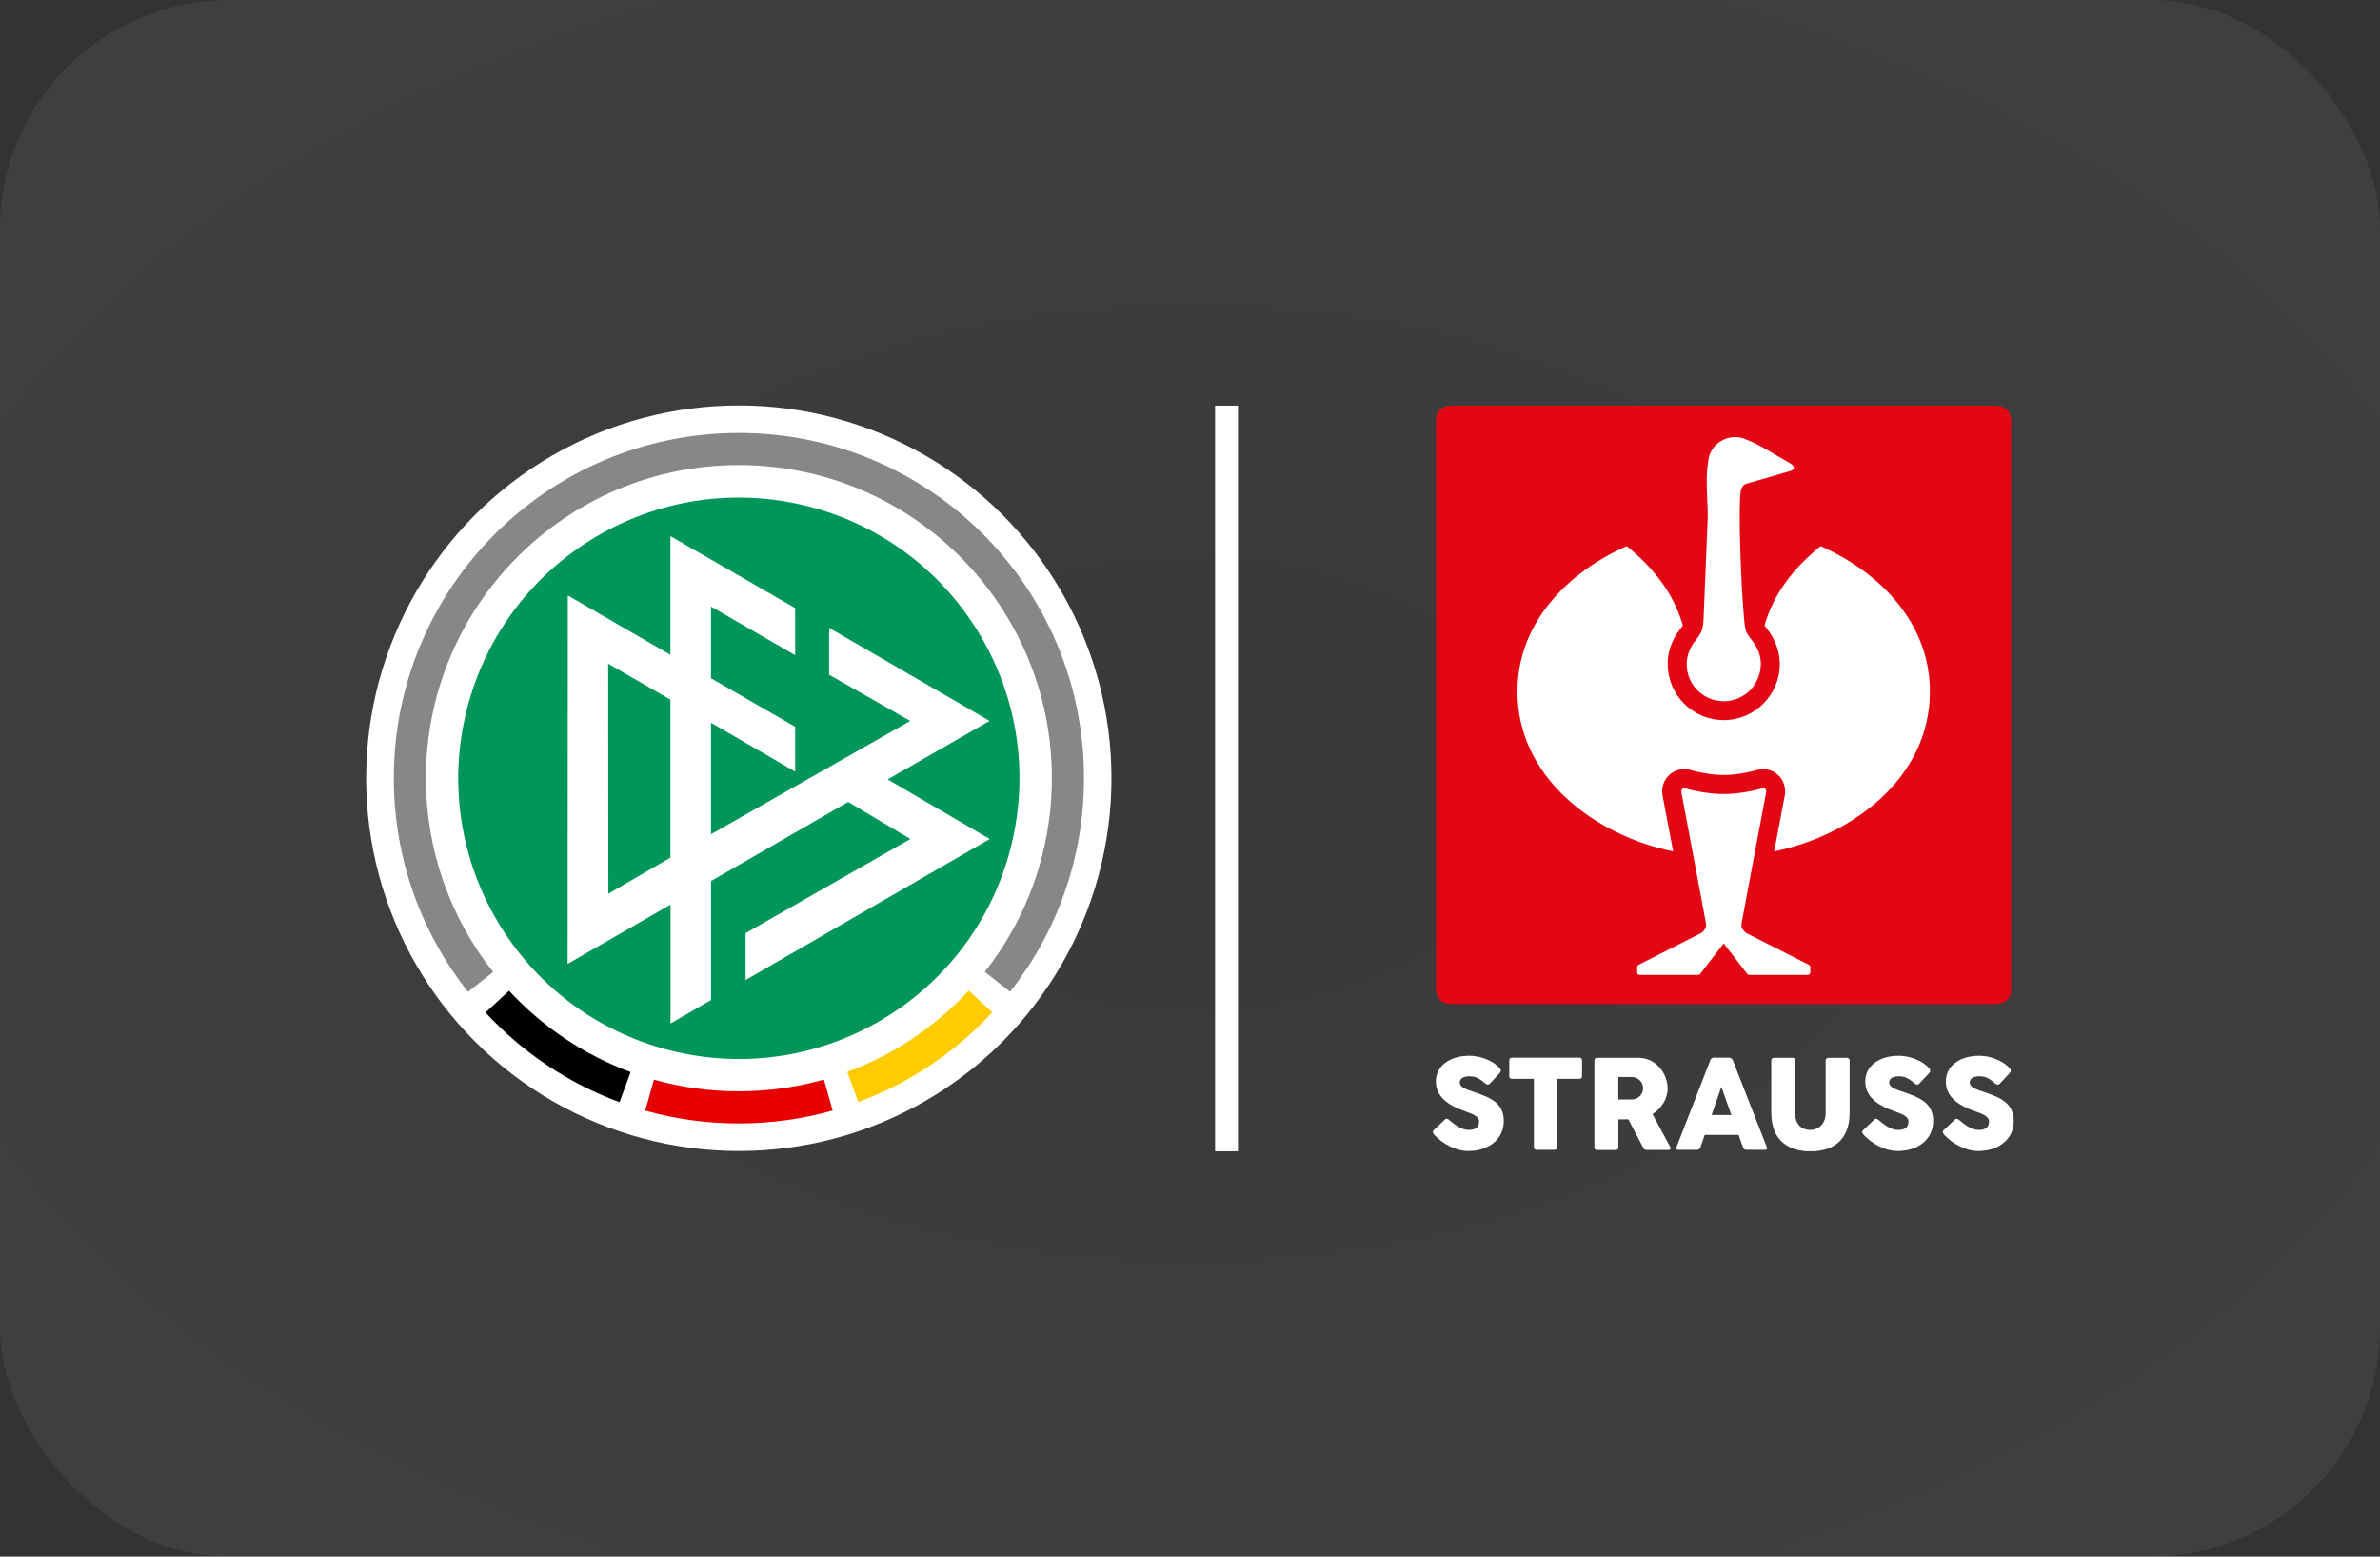 <?xml version="1.0" encoding="UTF-8"?><svg id="Kacheln" xmlns="http://www.w3.org/2000/svg" xmlns:xlink="http://www.w3.org/1999/xlink" viewBox="0 0 260 170"><rect x="0" y="0" width="260" height="170" fill="#333333" stroke="none"/><defs><style>.cls-1{fill:#e60000;}.cls-1,.cls-2,.cls-3,.cls-4,.cls-5,.cls-6,.cls-7,.cls-8,.cls-9{stroke-width:0px;}.cls-2{fill:#e30613;}.cls-3{fill:#00965a;}.cls-5,.cls-10{fill:none;}.cls-11{clip-path:url(#clippath-1);}.cls-6{fill:#fff;}.cls-7{fill:#878787;}.cls-12{clip-path:url(#clippath);}.cls-8{fill:url(#Unbenannter_Verlauf_2);opacity:.6;}.cls-9{fill:#fc0;}.cls-10{stroke:#fff;stroke-width:2.5px;}</style><radialGradient id="Unbenannter_Verlauf_2" cx="-893.92" cy="-238.13" fx="-893.92" fy="-238.13" r=".61" gradientTransform="translate(232550.16 -40396.6) scale(260 -170)" gradientUnits="userSpaceOnUse"><stop offset="0" stop-color="#fff" stop-opacity=".05"/><stop offset="1" stop-color="#fff" stop-opacity=".1"/></radialGradient><clipPath id="clippath"><rect class="cls-5" x="156.54" y="44.3" width="63.46" height="81.43"/></clipPath><clipPath id="clippath-1"><rect class="cls-5" x="156.54" y="44.3" width="63.46" height="81.43"/></clipPath></defs><g id="dfb"><rect id="Rechteck_433" class="cls-8" x="0" width="260" height="170" rx="25" ry="25"/><line class="cls-10" x1="133.99" y1="44.3" x2="133.99" y2="125.73"/><path class="cls-2" d="m156.87,108.09v-62.23c0-1.56,1.64-1.56,1.64-1.56h59.55c1.64,0,1.64,1.56,1.64,1.56v62.23c0,1.56-1.64,1.56-1.64,1.56h-59.55c-1.64,0-1.64-1.56-1.64-1.56h0Z"/><g class="cls-12"><path class="cls-6" d="m182.18,72.35c.04-1.23.47-2.48,1.3-3.56,0,0,.27-.34.36-.48-1-3.54-3.27-6.35-6.13-8.67-6.4,2.83-11.94,8.32-11.94,15.89,0,9.46,8.57,15.75,17.01,17.45-.39-2.08-1.16-6.12-1.16-6.12-.14-.82.11-1.61.68-2.17.55-.55,1.34-.79,2.12-.66.13.02.25.05.36.09.65.21,2.27.52,3.52.52s2.87-.31,3.52-.52c.11-.04.23-.07.36-.09.78-.13,1.57.11,2.12.66.57.56.81,1.36.68,2.17,0,0-.77,4.04-1.16,6.12,8.45-1.7,17.01-7.99,17.01-17.45,0-7.57-5.54-13.06-11.94-15.89-2.86,2.31-5.13,5.13-6.13,8.67.09.14.25.33.36.47.82,1.08,1.27,2.33,1.31,3.56,0,.05,0,.11,0,.18,0,3.37-2.74,6.12-6.12,6.12s-6.12-2.74-6.12-6.12v-.18h0Zm6.11,30.7s-1.72,2.21-2.56,3.32c-.01.02-.09.1-.2.1h-6.42c-.15,0-.26-.13-.26-.27v-.59c0-.09.06-.19.15-.24l6.72-3.41s.06-.03.1-.05c.03-.02.06-.04.09-.06.25-.2.47-.49.47-.83,0-.01,0-.12-.04-.31,0,0-1.88-10.09-2.66-14.17-.05-.31.15-.5.41-.46.91.3,2.7.64,4.23.64,1.45,0,3.29-.34,4.21-.64.26-.04.46.14.41.46-.78,4.09-2.66,14.17-2.66,14.17-.03.19-.04.3-.04.31,0,.34.22.63.47.83.02.02.06.05.09.06.03.02.09.05.09.05l6.72,3.41c.09.05.15.15.15.24v.59c0,.13-.11.26-.26.27h-6.42c-.11,0-.19-.08-.2-.1-.85-1.11-2.56-3.32-2.56-3.32m7.32-51.63c-.38.11-4.54,1.31-4.61,1.34-.13.03-.45.1-.61.29-.16.19-.23.44-.28.75-.23,1.78.02,9.64.36,13.38,0,.07.09,1.43.28,1.85.21.39.46.72.73,1.06.5.66.85,1.53.85,2.37,0,2.3-1.8,4.12-4.05,4.12s-4.05-1.81-4.05-4.05c0-.91.34-1.76.85-2.44.28-.34.52-.67.73-1.06.24-.54.26-1.28.28-1.85.14-3.64.35-8.2.44-10.63.01-2.01-.28-4.22.05-6.2.21-2.03,2.41-3.19,4.19-2.33,1.62.63,3.05,1.63,4.56,2.46l.21.12c.71.42.28.73.14.8l-.08.02h0Z"/><path class="cls-6" d="m156.66,123.39l1.17-1.11c.18-.18.35-.09.52.06.5.43,1.28,1.06,2.1,1.06.92,0,1.13-.44,1.13-.95,0-.56-.91-.87-1.4-1.04-2.18-.75-3.32-1.74-3.32-3.32,0-1.67,1.5-2.79,3.67-2.79,1.22,0,2.57.55,3.28,1.32.19.22.2.4-.02.62l-1.04,1.11c-.19.19-.38.09-.57-.08-.23-.22-.59-.49-.99-.63-.48-.17-1.72-.2-1.72.58,0,.49.59.72,1.57,1.04,1.92.64,3.24,1.28,3.24,3.17,0,1.98-1.65,3.27-3.87,3.27-1.4,0-2.79-.78-3.68-1.72-.17-.19-.31-.37-.08-.6h0Z"/></g><path class="cls-6" d="m164.88,115.81c0-.2.1-.3.3-.3h7.35c.2,0,.3.1.3.3v1.71c0,.2-.1.3-.3.3h-2.41v7.45c0,.2-.1.3-.3.3h-1.95c-.2,0-.3-.1-.3-.3v-7.45h-2.39c-.2,0-.3-.1-.3-.3v-1.71h0Z"/><path class="cls-6" d="m176.79,117.61v2.46h1.5c.71,0,1.21-.61,1.21-1.22s-.5-1.23-1.21-1.23h-1.5Zm-2.61-1.79c0-.15.09-.3.29-.3h4.5c1.91,0,3.21,1.68,3.21,3.38,0,1.08-.67,2.15-1.65,2.77l1.94,3.61c.08.13.02.3-.17.3h-2.44c-.19,0-.25-.06-.37-.28l-1.6-3.06h-1.09v3.05c0,.2-.1.3-.3.3h-2.03c-.19,0-.29-.1-.29-.3v-9.46h0Z"/><g class="cls-11"><path class="cls-6" d="m186.98,121.77h2.16l-1.09-3.08-1.07,3.08h0Zm-.16-5.96c.08-.2.22-.3.42-.3h1.66c.19,0,.33.1.41.3l3.7,9.46c.08.2.01.3-.19.3h-2.02c-.2,0-.34-.1-.4-.3l-.47-1.33h-3.7l-.46,1.33c-.06.2-.2.3-.41.3h-2.02c-.2,0-.27-.1-.19-.3l3.68-9.46h0Z"/><path class="cls-6" d="m196.11,121.56c0,1.33.79,1.84,1.66,1.84s1.67-.64,1.67-1.84v-5.74c0-.16.12-.3.31-.3h1.98c.22,0,.33.14.33.3v5.71c0,3.15-2,4.21-4.28,4.21s-4.28-1.09-4.28-4.21v-5.71c0-.16.11-.3.27-.3h2.07c.25,0,.29.13.29.3v5.74h0Z"/></g><path class="cls-6" d="m203.57,123.39l1.17-1.11c.18-.18.35-.09.52.06.5.43,1.28,1.06,2.1,1.06.92,0,1.13-.44,1.13-.95,0-.56-.91-.87-1.4-1.04-2.18-.75-3.32-1.74-3.32-3.32,0-1.67,1.5-2.79,3.67-2.79,1.22,0,2.57.55,3.28,1.32.19.22.2.4-.02.62l-1.04,1.11c-.19.19-.38.09-.57-.08-.23-.22-.59-.49-.99-.63-.48-.17-1.72-.2-1.72.58,0,.49.59.72,1.57,1.04,1.92.64,3.24,1.28,3.24,3.17,0,1.98-1.65,3.27-3.87,3.27-1.4,0-2.79-.78-3.68-1.72-.17-.19-.31-.37-.08-.6h0Z"/><path class="cls-6" d="m212.37,123.39l1.17-1.11c.18-.18.35-.09.52.06.5.43,1.28,1.06,2.1,1.06.92,0,1.13-.44,1.13-.95,0-.56-.91-.87-1.4-1.04-2.18-.75-3.32-1.74-3.32-3.32,0-1.67,1.5-2.79,3.67-2.79,1.22,0,2.57.55,3.28,1.32.19.22.2.4-.02.62l-1.04,1.11c-.19.19-.38.09-.57-.08-.23-.22-.59-.49-.99-.63-.48-.17-1.72-.2-1.72.58,0,.49.59.72,1.57,1.04,1.92.64,3.24,1.28,3.24,3.17,0,1.98-1.65,3.27-3.87,3.27-1.4,0-2.79-.78-3.68-1.72-.17-.19-.31-.37-.08-.6h0Z"/><circle class="cls-6" cx="80.71" cy="84.99" r="40.71"/><path class="cls-9" d="m105.83,108.18l2.57,2.38c-4,4.33-9,7.71-14.63,9.79l-1.21-3.29c5.11-1.89,9.64-4.96,13.27-8.88Z"/><path class="cls-1" d="m90.01,117.9l.95,3.38c-3.26.92-6.7,1.41-10.25,1.41s-6.97-.49-10.22-1.4l.95-3.38c2.95.83,6.06,1.27,9.27,1.27s6.34-.45,9.3-1.28Z"/><path class="cls-4" d="m68.89,117.08l-1.21,3.29c-5.63-2.08-10.64-5.46-14.64-9.79l2.57-2.38c3.63,3.92,8.17,6.99,13.28,8.88Z"/><path class="cls-7" d="m107.58,106.14c4.59-5.82,7.33-13.17,7.33-21.16,0-18.88-15.31-34.19-34.19-34.19s-34.19,15.31-34.19,34.19c0,8,2.74,15.35,7.34,21.17l-2.75,2.17c-5.07-6.42-8.1-14.53-8.1-23.34,0-20.82,16.88-37.7,37.7-37.7s37.7,16.88,37.7,37.7c0,8.81-3.02,16.91-8.08,23.33l-2.75-2.17Z"/><circle class="cls-3" cx="80.71" cy="84.99" r="30.65" transform="translate(-20.21 144.59) rotate(-77.04)"/><path class="cls-6" d="m108.11,78.73l-17.53-10.16v5.12l8.86,5.04-21.77,12.38v-12.18l9.2,5.34v-4.9l-9.2-5.3v-7.83l9.2,5.31v-5.14l-13.63-7.86v12.96l-11.21-6.48-.02,40.24,11.24-6.48v12.99l4.43-2.57v-12.99l14.98-8.64,6.79,4.05-18,10.28v5.12l26.67-15.4-11.15-6.51,11.15-6.4Zm-34.87,14.93l-6.78,3.94-.02-25.12,6.8,3.93v17.25Z"/></g></svg>